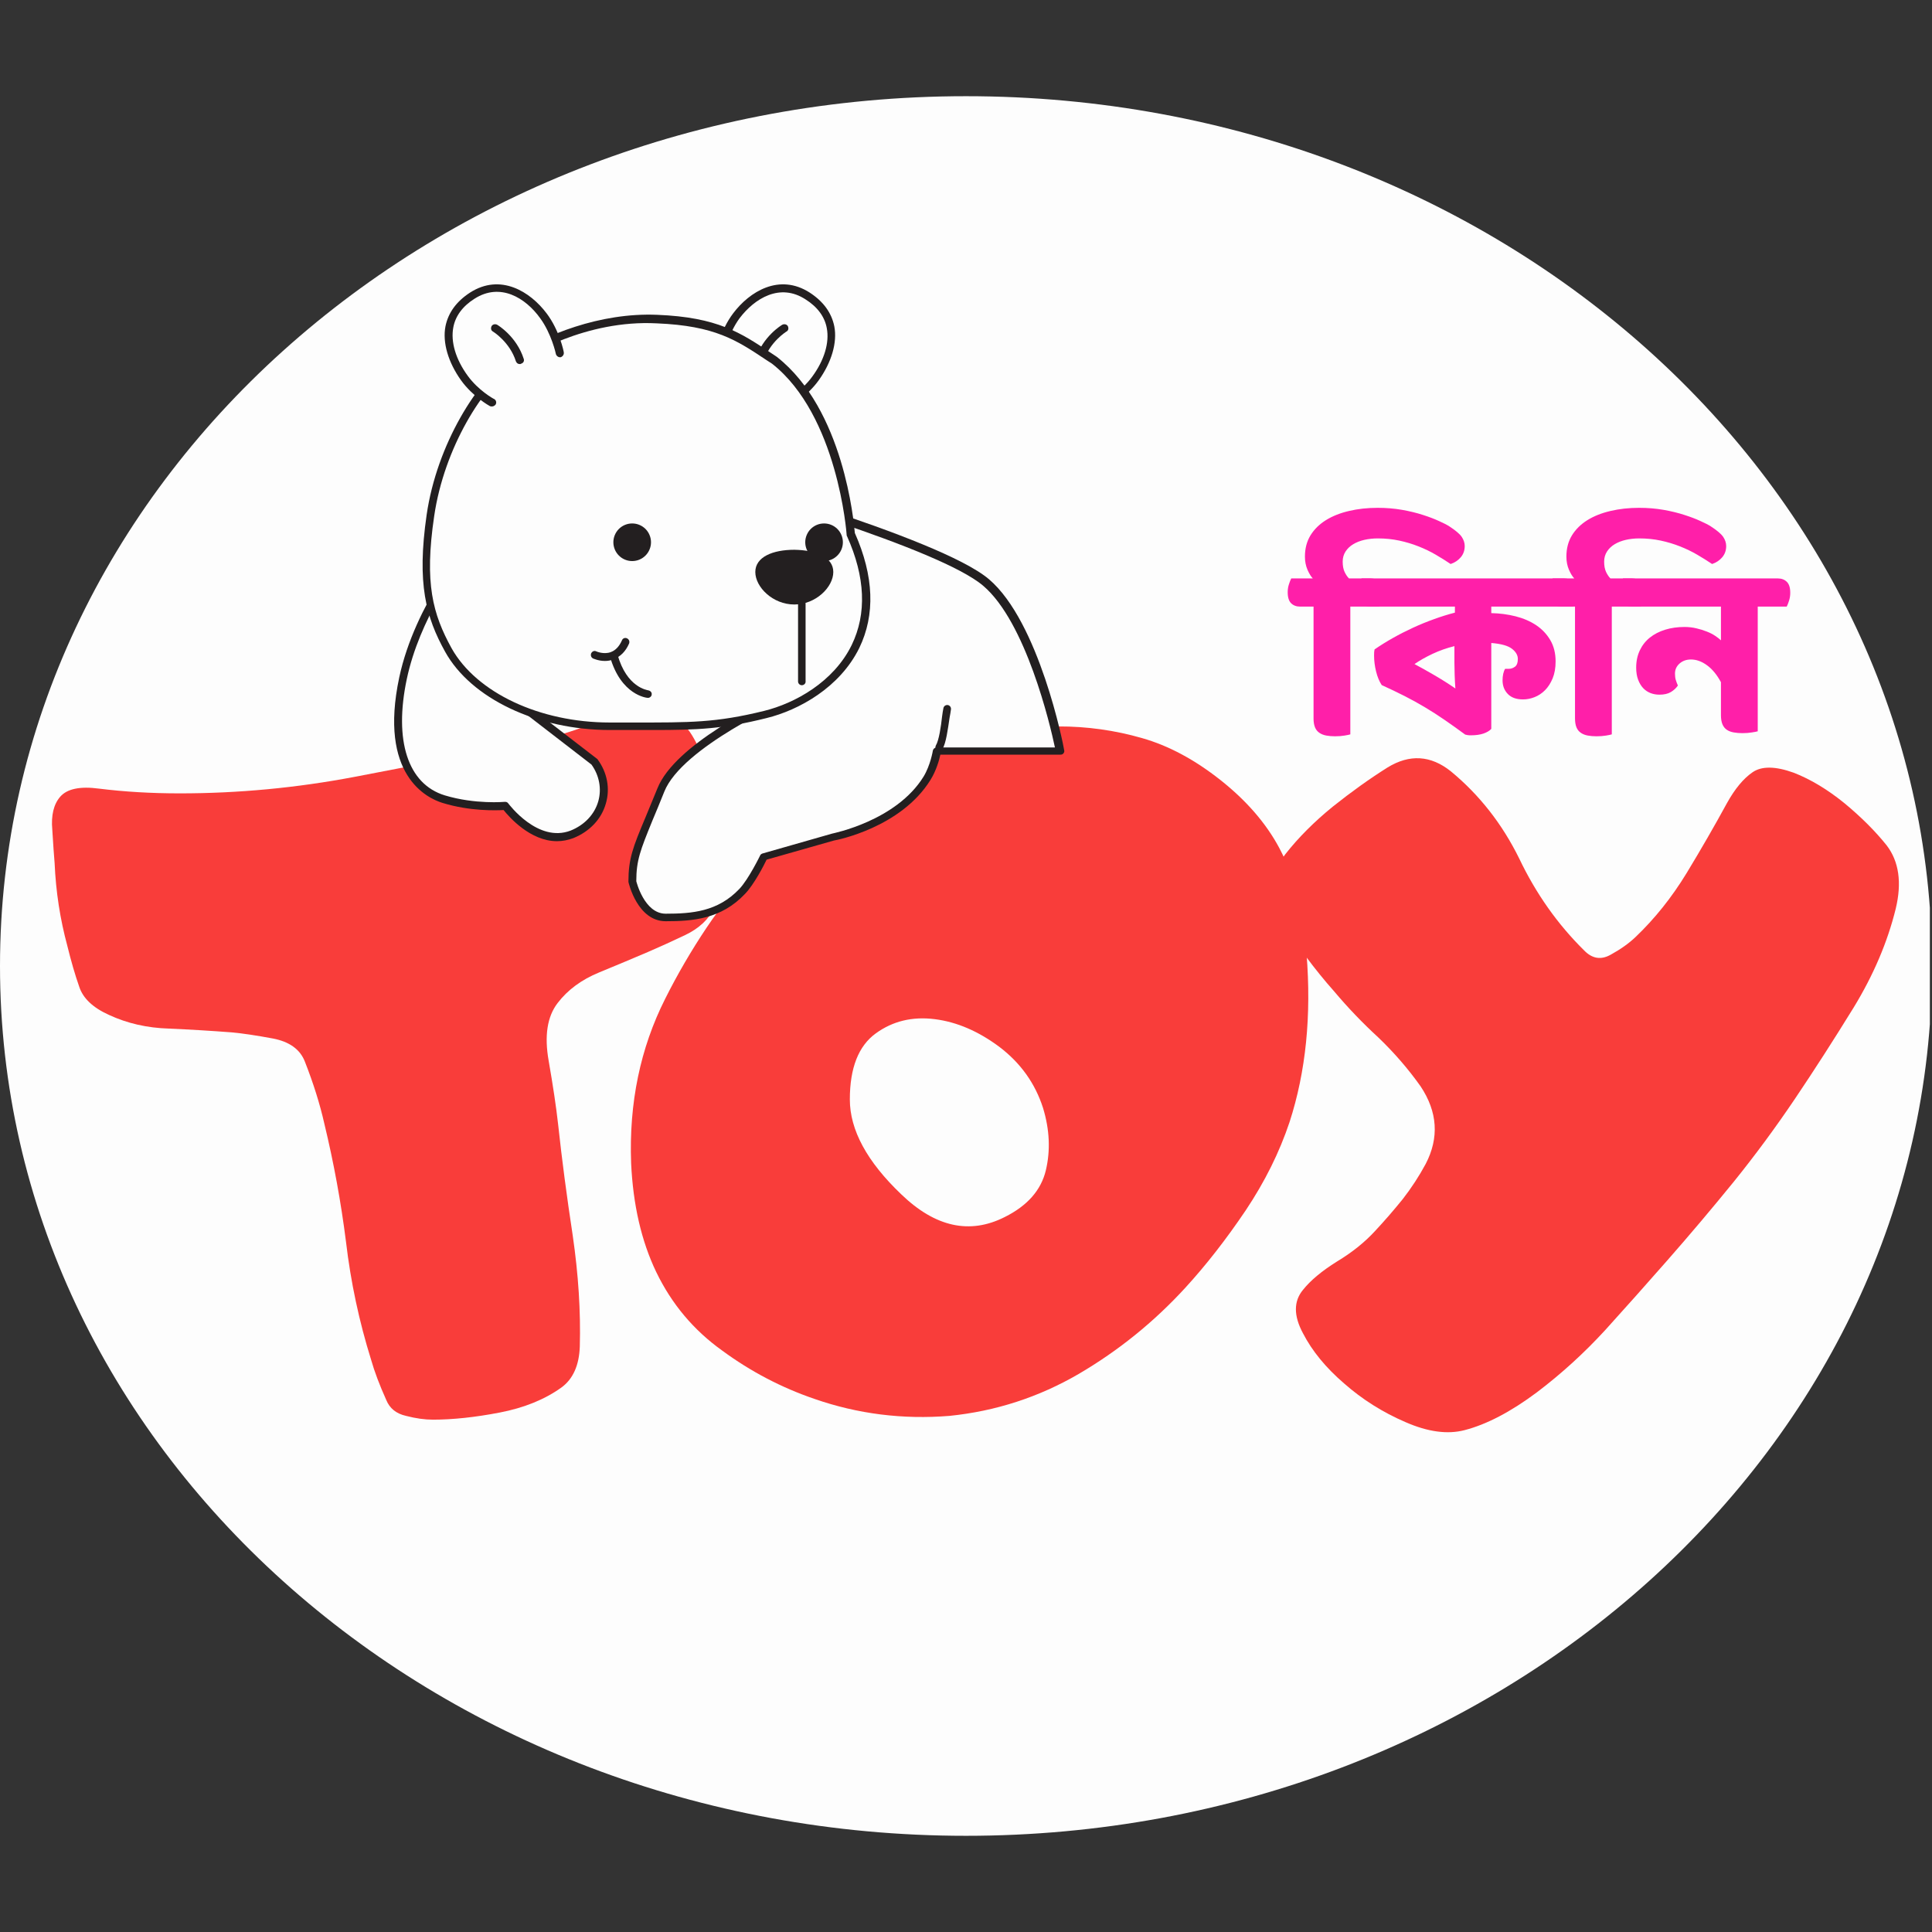 <svg version="1.0" preserveAspectRatio="xMidYMid meet" height="500" viewBox="0 0 375 375" zoomAndPan="magnify" width="500" xmlns:xlink="http://www.w3.org/1999/xlink" xmlns="http://www.w3.org/2000/svg"><rect x="0" y="0" width="375" height="375" fill="#333333" stroke="none"/><defs><g></g><clipPath id="d83e5d1e78"><path clip-rule="nonzero" d="M 0 18.672 L 375 18.672 L 375 356.328 L 0 356.328 Z M 0 18.672"></path></clipPath><clipPath id="ee64b0a004"><path clip-rule="nonzero" d="M 187.5 18.672 C 83.945 18.672 0 94.262 0 187.5 C 0 280.738 83.945 356.328 187.5 356.328 C 291.055 356.328 375 280.738 375 187.5 C 375 94.262 291.055 18.672 187.5 18.672 Z M 187.5 18.672"></path></clipPath><clipPath id="2f1e498b81"><path clip-rule="nonzero" d="M 0 0.672 L 375 0.672 L 375 338.328 L 0 338.328 Z M 0 0.672"></path></clipPath><clipPath id="28c0eb94b9"><path clip-rule="nonzero" d="M 187.5 0.672 C 83.945 0.672 0 76.262 0 169.5 C 0 262.738 83.945 338.328 187.5 338.328 C 291.055 338.328 375 262.738 375 169.5 C 375 76.262 291.055 0.672 187.5 0.672 Z M 187.5 0.672"></path></clipPath><clipPath id="7648fe80b1"><rect height="339" y="0" width="375" x="0"></rect></clipPath><clipPath id="bbf1129324"><path clip-rule="nonzero" d="M 0.121 54 L 133 54 L 133 193 L 0.121 193 Z M 0.121 54"></path></clipPath><clipPath id="02e33f0c5e"><rect height="243" y="0" width="140" x="0"></rect></clipPath><clipPath id="6946bfd6f6"><rect height="243" y="0" width="143" x="0"></rect></clipPath><clipPath id="06687de392"><path clip-rule="nonzero" d="M 122 91 L 206 91 L 206 178.988 L 122 178.988 Z M 122 91"></path></clipPath><clipPath id="630c1bafba"><path clip-rule="nonzero" d="M 121 90 L 206.949 90 L 206.949 178.988 L 121 178.988 Z M 121 90"></path></clipPath><clipPath id="a50881900c"><rect height="242" y="0" width="130" x="0"></rect></clipPath><clipPath id="77af322975"><path clip-rule="nonzero" d="M 0.359 8 L 36 8 L 36 53 L 0.359 53 Z M 0.359 8"></path></clipPath><clipPath id="766cdd95a5"><rect height="80" y="0" width="100" x="0"></rect></clipPath></defs><g clip-path="url(#d83e5d1e78)"><g clip-path="url(#ee64b0a004)"><g transform="matrix(1, 0, 0, 1, 0, 18)"><g clip-path="url(#7648fe80b1)"><g clip-path="url(#2f1e498b81)"><g clip-path="url(#28c0eb94b9)"><path fill-rule="nonzero" fill-opacity="1" d="M 0 0.672 L 374.582 0.672 L 374.582 338.328 L 0 338.328 Z M 0 0.672" fill="#fdfdfd"></path></g></g></g></g></g></g><g transform="matrix(1, 0, 0, 1, 9, 83)"><g clip-path="url(#02e33f0c5e)"><g clip-path="url(#bbf1129324)"><g fill-opacity="1" fill="#f93d3a"><g transform="translate(0.134, 192.555)"><g><path d="M 2.562 -120.922 C 3.906 -122.453 6.41 -122.973 10.078 -122.484 C 15.035 -121.867 20.266 -121.562 25.766 -121.562 C 37.129 -121.562 48.438 -122.629 59.688 -124.766 C 70.926 -126.91 82.109 -129.113 93.234 -131.375 C 96.898 -132.102 100.566 -133.141 104.234 -134.484 C 107.836 -135.766 111.504 -136.648 115.234 -137.141 C 119.516 -137.691 122.691 -136.473 124.766 -133.484 C 127.148 -129.992 128.953 -124.367 130.172 -116.609 C 131.398 -108.848 131.188 -103.102 129.531 -99.375 C 128.438 -97.113 126.547 -95.344 123.859 -94.062 C 121.16 -92.781 118.742 -91.68 116.609 -90.766 C 113.734 -89.535 110.586 -88.219 107.172 -86.812 C 103.742 -85.406 101.051 -83.422 99.094 -80.859 C 97.082 -78.234 96.504 -74.504 97.359 -69.672 C 98.211 -64.785 98.82 -60.691 99.188 -57.391 C 99.926 -50.547 100.875 -43.332 102.031 -35.75 C 103.133 -28.176 103.594 -20.992 103.406 -14.203 C 103.281 -10.535 102.086 -7.879 99.828 -6.234 C 96.586 -3.91 92.586 -2.289 87.828 -1.375 C 83.055 -0.457 78.742 0 74.891 0 C 73.305 0 71.566 -0.242 69.672 -0.734 C 67.773 -1.16 66.492 -2.195 65.828 -3.844 C 64.535 -6.719 63.555 -9.316 62.891 -11.641 C 60.566 -19.098 58.945 -26.707 58.031 -34.469 C 57.051 -42.227 55.645 -49.898 53.812 -57.484 C 52.957 -61.266 51.703 -65.266 50.047 -69.484 C 49.129 -71.867 47.055 -73.367 43.828 -73.984 C 40.586 -74.586 37.926 -74.984 35.844 -75.172 C 31.938 -75.473 27.875 -75.719 23.656 -75.906 C 19.438 -76.031 15.555 -76.914 12.016 -78.562 C 8.891 -79.969 6.961 -81.801 6.234 -84.062 C 5.441 -86.32 4.676 -88.953 3.938 -91.953 C 2.531 -97.148 1.707 -102.5 1.469 -108 C 1.344 -109.457 1.191 -111.625 1.016 -114.5 C 0.766 -117.312 1.281 -119.453 2.562 -120.922 Z M 2.562 -120.922"></path></g></g></g></g></g></g><g transform="matrix(1, 0, 0, 1, 120, 83)"><g clip-path="url(#6946bfd6f6)"><g fill-opacity="1" fill="#f93d3a"><g transform="translate(2.047, 192.555)"><g><path d="M 7.062 -81.688 C 9.445 -86.445 12.133 -91.062 15.125 -95.531 C 18.062 -99.926 21.484 -104.051 25.391 -107.906 C 27.098 -109.613 28.781 -111.203 30.438 -112.672 C 40.945 -122.078 52.926 -128.582 66.375 -132.188 C 77.926 -135.312 89.02 -135.344 99.656 -132.281 C 104.781 -130.82 109.852 -128.102 114.875 -124.125 C 119.883 -120.156 123.672 -115.785 126.234 -111.016 C 127.891 -107.898 129.113 -104.57 129.906 -101.031 C 130.633 -97.477 131.18 -93.961 131.547 -90.484 C 132.523 -78.441 131.426 -67.531 128.25 -57.75 C 126.289 -51.883 123.453 -46.172 119.734 -40.609 C 115.941 -34.984 112.031 -29.973 108 -25.578 C 101.945 -18.973 95.066 -13.41 87.359 -8.891 C 79.598 -4.367 71.227 -1.648 62.25 -0.734 C 53.195 -0.004 44.457 -1.102 36.031 -4.031 C 29.613 -6.227 23.656 -9.348 18.156 -13.391 C 12.594 -17.359 8.312 -22.457 5.312 -28.688 C 2.445 -34.676 0.828 -41.707 0.453 -49.781 C 0.023 -61.457 2.227 -72.094 7.062 -81.688 Z M 42.906 -62.156 C 42.906 -56.227 46.234 -50.086 52.891 -43.734 C 59.492 -37.367 66.188 -35.898 72.969 -39.328 C 77.375 -41.523 80.035 -44.551 80.953 -48.406 C 81.867 -52.258 81.688 -56.289 80.406 -60.5 C 78.875 -65.27 76.062 -69.211 71.969 -72.328 C 67.875 -75.391 63.688 -77.191 59.406 -77.734 C 55.062 -78.285 51.242 -77.367 47.953 -74.984 C 44.586 -72.547 42.906 -68.27 42.906 -62.156 Z M 42.906 -62.156"></path></g></g></g></g></g><path fill-rule="nonzero" fill-opacity="1" d="M 139.637 68.473 C 139.637 68.473 140.5 64.355 142.82 61.238 C 145.941 57.121 151.254 53.934 156.695 57.387 C 163.602 61.832 161.543 68.805 158.223 73.387 C 156.031 76.371 152.914 78.098 152.914 78.098 Z M 139.637 68.473" fill="#fdfdfd"></path><path fill-rule="nonzero" fill-opacity="1" d="M 152.914 78.895 C 153.047 78.895 153.18 78.895 153.312 78.828 C 153.445 78.762 156.629 76.969 158.887 73.852 C 161.41 70.332 162.539 66.48 161.941 63.359 C 161.41 60.707 159.816 58.516 157.16 56.789 C 151.254 53.004 145.477 56.59 142.289 60.84 C 139.836 64.09 138.973 68.207 138.973 68.406 C 138.906 68.805 139.172 69.203 139.57 69.336 C 139.969 69.402 140.367 69.137 140.5 68.738 C 140.5 68.672 141.359 64.754 143.551 61.766 C 146.473 57.918 151.387 54.863 156.363 58.117 C 158.688 59.578 160.082 61.504 160.48 63.691 C 161.012 66.48 160.016 69.867 157.691 73.055 C 155.633 75.906 152.648 77.566 152.582 77.566 C 152.184 77.766 152.051 78.23 152.25 78.629 C 152.383 78.762 152.648 78.895 152.914 78.895 Z M 152.914 78.895" fill="#231f20"></path><path fill-rule="nonzero" fill-opacity="1" d="M 152.316 63.758 C 152.316 63.758 148.797 65.816 147.469 69.934 Z M 152.316 63.758" fill="#fdfdfd"></path><path fill-rule="nonzero" fill-opacity="1" d="M 147.469 70.664 C 147.801 70.664 148.066 70.465 148.199 70.133 C 149.395 66.348 152.648 64.355 152.648 64.355 C 153.047 64.156 153.113 63.691 152.914 63.293 C 152.715 62.961 152.25 62.828 151.852 63.027 C 151.719 63.094 148.066 65.285 146.672 69.668 C 146.539 70.066 146.738 70.465 147.203 70.598 C 147.336 70.664 147.402 70.664 147.469 70.664 Z M 147.469 70.664" fill="#231f20"></path><g clip-path="url(#06687de392)"><path fill-rule="nonzero" fill-opacity="1" d="M 205.824 145.812 C 205.824 145.812 201.109 121.316 191.418 113.02 C 181.723 104.785 133.66 91.574 133.66 91.574 L 152.516 135.191 C 152.516 135.191 131.934 144.219 128.348 153.316 C 124.168 163.738 122.773 165.73 122.773 171.039 C 122.773 171.039 124.367 178.078 129.277 178.078 C 134.191 178.078 139.57 177.746 144.148 173.098 C 146.074 171.105 148.332 166.395 148.332 166.395 L 161.809 162.543 C 161.809 162.543 174.488 160.152 180.066 151.125 C 181.523 148.801 181.988 145.879 181.988 145.879 Z M 205.824 145.812" fill="#fdfdfd"></path></g><g clip-path="url(#630c1bafba)"><path fill-rule="nonzero" fill-opacity="1" d="M 129.211 178.809 C 123.77 178.809 122.043 171.504 121.977 171.172 C 121.977 166.66 122.84 164.469 125.297 158.625 C 125.961 157.031 126.691 155.238 127.621 152.984 C 131.004 144.551 147.801 136.453 151.52 134.793 L 132.93 91.906 C 132.797 91.641 132.863 91.309 133.062 91.109 C 133.262 90.91 133.527 90.844 133.859 90.844 C 135.852 91.375 182.254 104.188 191.949 112.422 C 201.707 120.719 206.422 144.617 206.555 145.613 C 206.621 145.812 206.555 146.078 206.422 146.211 C 206.289 146.41 206.09 146.477 205.824 146.477 L 182.52 146.477 C 182.32 147.473 181.723 149.598 180.598 151.391 C 174.887 160.617 162.406 163.074 161.875 163.141 L 148.797 166.859 C 148.266 167.988 146.34 171.703 144.613 173.496 C 139.969 178.41 134.457 178.809 129.211 178.809 Z M 123.504 171.039 C 123.504 171.039 125.031 177.348 129.211 177.348 C 134.324 177.348 139.305 176.949 143.484 172.566 C 145.277 170.707 147.535 166.062 147.535 166.062 C 147.602 165.863 147.801 165.73 148 165.664 L 161.477 161.812 C 161.676 161.746 173.957 159.355 179.27 150.727 C 180.598 148.535 181.059 145.746 181.059 145.746 C 181.125 145.348 181.457 145.082 181.789 145.082 L 204.762 145.082 C 203.832 140.637 199.117 120.719 190.82 113.684 C 182.32 106.445 143.152 95.16 134.855 92.836 L 153.113 134.992 C 153.246 135.391 153.113 135.855 152.715 135.988 C 152.516 136.055 132.398 145.016 128.945 153.648 C 128.082 155.836 127.289 157.695 126.625 159.289 C 124.301 165 123.504 166.992 123.504 171.039 Z M 123.504 171.039" fill="#231f20"></path></g><path fill-rule="nonzero" fill-opacity="1" d="M 115.402 147.871 L 103.055 138.379 L 91.703 105.25 C 91.703 105.25 81.348 117.266 78.293 131.672 C 75.172 146.078 79.953 153.25 86.129 155.105 C 92.234 156.965 98.078 156.434 98.078 156.434 C 98.078 156.434 104.051 164.668 111.09 161.945 C 117.062 159.621 119.121 152.852 115.402 147.871 Z M 115.402 147.871" fill="#fdfdfd"></path><path fill-rule="nonzero" fill-opacity="1" d="M 108.102 163.273 C 102.922 163.273 98.809 158.559 97.746 157.23 C 96.285 157.297 91.238 157.496 85.863 155.836 C 82.875 154.906 73.449 150.461 77.496 131.473 C 80.551 117.133 90.973 104.918 91.105 104.785 C 91.305 104.586 91.57 104.453 91.836 104.52 C 92.102 104.586 92.301 104.785 92.434 105.051 L 103.719 137.914 L 115.867 147.273 C 115.934 147.34 116 147.34 116 147.406 C 117.859 149.93 118.457 153.051 117.594 155.969 C 116.73 159.023 114.41 161.414 111.289 162.676 C 110.227 163.074 109.164 163.273 108.102 163.273 Z M 98.078 155.637 C 98.344 155.637 98.543 155.77 98.676 155.969 C 98.742 156.035 104.383 163.672 110.758 161.215 C 113.414 160.152 115.402 158.094 116.133 155.504 C 116.797 153.117 116.332 150.527 114.805 148.402 L 102.59 138.977 C 102.457 138.91 102.391 138.777 102.324 138.645 L 91.371 106.777 C 88.848 109.965 81.414 120.188 78.957 131.805 C 76.434 143.754 79.156 152.188 86.328 154.379 C 92.234 156.168 97.945 155.637 98.012 155.637 C 98.012 155.637 98.078 155.637 98.078 155.637 Z M 98.078 155.637" fill="#231f20"></path><path fill-rule="nonzero" fill-opacity="1" d="M 99.672 69.934 C 93.562 73.918 85.598 86.266 83.539 100.074 C 81.68 112.555 83.074 119.059 87.059 126.164 C 91.836 134.727 103.984 140.969 118.391 140.969 C 132.797 140.969 137.777 141.367 148.598 138.711 C 159.418 136.055 174.688 125.035 165.195 103.723 C 165.195 103.723 163.602 80.355 150.391 70 C 144.016 65.75 139.836 62.43 127.555 61.965 C 115.27 61.438 104.516 66.746 99.672 69.934 Z M 99.672 69.934" fill="#fdfdfd"></path><path fill-rule="nonzero" fill-opacity="1" d="M 126.758 141.695 C 125.629 141.695 124.434 141.695 123.105 141.695 L 118.391 141.695 C 104.316 141.695 91.438 135.59 86.395 126.496 C 82.676 119.789 80.883 113.285 82.809 99.941 C 84.801 86.199 92.766 73.586 99.273 69.27 C 105.645 65.02 116.465 60.641 127.555 61.105 C 139.305 61.57 143.816 64.621 149.594 68.473 L 150.789 69.27 C 163.801 79.492 165.727 101.336 165.926 103.457 C 169.641 111.824 169.906 119.324 166.789 125.766 C 163.004 133.465 155.035 137.848 148.797 139.375 C 140.301 141.5 135.387 141.695 126.758 141.695 Z M 99.672 69.934 L 100.07 70.598 C 93.828 74.715 86.195 86.93 84.27 100.207 C 82.344 113.219 84.004 119.191 87.656 125.832 C 92.5 134.461 104.781 140.238 118.324 140.238 L 123.039 140.238 C 133.859 140.238 138.906 140.305 148.332 137.98 C 154.242 136.52 161.809 132.402 165.328 125.168 C 168.246 119.125 167.98 112.023 164.398 104.055 C 164.332 103.988 164.332 103.855 164.332 103.789 C 164.332 103.59 162.605 80.621 149.859 70.598 L 148.73 69.867 C 142.953 66.016 138.773 63.227 127.488 62.762 C 113.68 62.031 102.258 69.137 100.137 70.531 Z M 99.672 69.934" fill="#231f20"></path><path fill-rule="nonzero" fill-opacity="1" d="M 115.402 127.16 C 115.402 127.16 119.453 129.016 121.379 124.637 Z M 115.402 127.16" fill="#fdfdfd"></path><path fill-rule="nonzero" fill-opacity="1" d="M 117.395 128.289 C 116.133 128.289 115.203 127.824 115.137 127.824 C 114.738 127.625 114.605 127.227 114.738 126.828 C 114.938 126.43 115.336 126.23 115.734 126.43 C 115.734 126.43 117.195 127.094 118.59 126.562 C 119.453 126.23 120.184 125.5 120.715 124.305 C 120.848 123.906 121.312 123.707 121.711 123.906 C 122.109 124.105 122.242 124.504 122.109 124.902 C 121.445 126.43 120.449 127.426 119.121 127.957 C 118.523 128.223 117.926 128.289 117.395 128.289 Z M 117.395 128.289" fill="#231f20"></path><path fill-rule="nonzero" fill-opacity="1" d="M 125.762 134.66 C 125.762 134.66 121.113 134.262 119.121 127.16 Z M 125.762 134.66" fill="#fdfdfd"></path><path fill-rule="nonzero" fill-opacity="1" d="M 125.762 135.457 C 125.695 135.457 125.695 135.457 125.762 135.457 C 125.496 135.457 120.516 134.926 118.391 127.426 C 118.258 127.027 118.523 126.629 118.922 126.496 C 119.387 126.43 119.719 126.629 119.852 127.027 C 121.645 133.465 125.629 133.93 125.828 133.996 C 126.227 134.062 126.559 134.395 126.492 134.793 C 126.492 135.125 126.16 135.457 125.762 135.457 Z M 125.762 135.457" fill="#231f20"></path><path fill-rule="nonzero" fill-opacity="1" d="M 126.359 105.25 C 126.359 105.734 126.266 106.199 126.078 106.648 C 125.895 107.094 125.629 107.492 125.289 107.832 C 124.945 108.176 124.551 108.438 124.105 108.625 C 123.656 108.809 123.191 108.902 122.707 108.902 C 122.223 108.902 121.758 108.809 121.309 108.625 C 120.863 108.438 120.469 108.176 120.125 107.832 C 119.781 107.492 119.52 107.094 119.332 106.648 C 119.148 106.199 119.055 105.734 119.055 105.25 C 119.055 104.766 119.148 104.301 119.332 103.855 C 119.52 103.406 119.781 103.012 120.125 102.668 C 120.469 102.328 120.863 102.062 121.309 101.879 C 121.758 101.691 122.223 101.602 122.707 101.602 C 123.191 101.602 123.656 101.691 124.105 101.879 C 124.551 102.062 124.945 102.328 125.289 102.668 C 125.629 103.012 125.895 103.406 126.078 103.855 C 126.266 104.301 126.359 104.766 126.359 105.25 Z M 126.359 105.25" fill="#231f20"></path><path fill-rule="nonzero" fill-opacity="1" d="M 163.602 105.25 C 163.602 105.734 163.508 106.199 163.324 106.648 C 163.137 107.094 162.875 107.492 162.531 107.832 C 162.188 108.176 161.793 108.438 161.348 108.625 C 160.898 108.809 160.434 108.902 159.949 108.902 C 159.465 108.902 159 108.809 158.551 108.625 C 158.105 108.438 157.711 108.176 157.367 107.832 C 157.023 107.492 156.762 107.094 156.578 106.648 C 156.391 106.199 156.297 105.734 156.297 105.25 C 156.297 104.766 156.391 104.301 156.578 103.855 C 156.762 103.406 157.023 103.012 157.367 102.668 C 157.711 102.328 158.105 102.062 158.551 101.879 C 159 101.691 159.465 101.602 159.949 101.602 C 160.434 101.602 160.898 101.691 161.348 101.879 C 161.793 102.062 162.188 102.328 162.531 102.668 C 162.875 103.012 163.137 103.406 163.324 103.855 C 163.508 104.301 163.602 104.766 163.602 105.25 Z M 163.602 105.25" fill="#231f20"></path><path fill-rule="nonzero" fill-opacity="1" d="M 108.766 68.473 C 108.766 68.473 107.902 64.355 105.578 61.238 C 102.457 57.055 97.082 53.934 91.703 57.387 C 84.801 61.832 86.859 68.805 90.176 73.387 C 92.367 76.371 95.488 78.098 95.488 78.098 Z M 108.766 68.473" fill="#fdfdfd"></path><path fill-rule="nonzero" fill-opacity="1" d="M 95.488 78.895 C 95.355 78.895 95.223 78.895 95.09 78.828 C 94.957 78.762 91.77 76.969 89.512 73.852 C 86.992 70.332 85.863 66.48 86.461 63.359 C 86.992 60.707 88.582 58.516 91.238 56.789 C 97.148 53.004 102.922 56.59 106.109 60.84 C 108.566 64.09 109.43 68.207 109.43 68.406 C 109.496 68.805 109.23 69.203 108.832 69.336 C 108.434 69.402 108.035 69.137 107.902 68.738 C 107.902 68.672 107.039 64.754 104.848 61.766 C 101.992 57.785 97.082 54.797 92.102 57.984 C 89.777 59.445 88.383 61.371 87.984 63.559 C 87.457 66.348 88.449 69.734 90.773 72.922 C 92.832 75.773 95.82 77.434 95.887 77.434 C 96.285 77.633 96.418 78.098 96.219 78.496 C 96.02 78.762 95.754 78.895 95.488 78.895 Z M 95.488 78.895" fill="#231f20"></path><path fill-rule="nonzero" fill-opacity="1" d="M 96.086 63.758 C 96.086 63.758 99.605 65.816 100.934 69.934 Z M 96.086 63.758" fill="#fdfdfd"></path><path fill-rule="nonzero" fill-opacity="1" d="M 100.867 70.664 C 100.535 70.664 100.27 70.465 100.137 70.133 C 98.941 66.348 95.688 64.355 95.688 64.355 C 95.289 64.156 95.223 63.691 95.422 63.293 C 95.621 62.961 96.086 62.828 96.484 63.027 C 96.617 63.094 100.27 65.285 101.66 69.668 C 101.793 70.066 101.594 70.465 101.133 70.598 C 101.066 70.664 101 70.664 100.867 70.664 Z M 100.867 70.664" fill="#231f20"></path><path fill-rule="nonzero" fill-opacity="1" d="M 161.742 111.027 C 161.742 113.949 158.355 117.332 154.176 117.332 C 149.992 117.332 146.605 113.949 146.605 111.027 C 146.605 108.105 149.992 106.711 154.176 106.711 C 158.355 106.777 161.742 108.105 161.742 111.027 Z M 161.742 111.027" fill="#231f20"></path><path fill-rule="nonzero" fill-opacity="1" d="M 155.633 133 C 155.234 133 154.902 132.668 154.902 132.27 L 154.902 117.199 C 154.902 116.801 155.234 116.469 155.633 116.469 C 156.031 116.469 156.363 116.801 156.363 117.199 L 156.363 132.203 C 156.43 132.668 156.031 133 155.633 133 Z M 155.633 133" fill="#231f20"></path><path fill-rule="nonzero" fill-opacity="1" d="M 182.32 145.148 C 183.184 143.688 183.582 139.309 183.914 137.648 Z M 182.32 145.148" fill="#fdfdfd"></path><path fill-rule="nonzero" fill-opacity="1" d="M 182.32 145.879 C 182.188 145.879 182.055 145.812 181.922 145.746 C 181.59 145.547 181.457 145.082 181.656 144.684 C 182.254 143.688 182.652 140.969 182.852 139.109 C 182.918 138.445 183.051 137.848 183.117 137.449 C 183.184 137.051 183.582 136.785 183.98 136.852 C 184.379 136.918 184.645 137.316 184.578 137.715 C 184.512 138.113 184.445 138.711 184.312 139.309 C 183.98 141.5 183.648 144.219 182.918 145.414 C 182.852 145.746 182.586 145.879 182.32 145.879 Z M 182.32 145.879" fill="#231f20"></path><g transform="matrix(1, 0, 0, 1, 245, 89)"><g clip-path="url(#a50881900c)"><g fill-opacity="1" fill="#f93d3a"><g transform="translate(0.755, 191.985)"><g><path d="M 3.766 -115.234 C 6.266 -118.41 9.316 -121.469 12.922 -124.406 C 16.523 -127.281 20.07 -129.816 23.562 -132.016 C 27.844 -134.641 31.938 -134.395 35.844 -131.281 C 41.406 -126.695 45.836 -121.039 49.141 -114.312 C 52.379 -107.531 56.566 -101.602 61.703 -96.531 C 63.285 -94.883 65.023 -94.609 66.922 -95.703 C 68.816 -96.742 70.406 -97.875 71.688 -99.094 C 75.414 -102.645 78.719 -106.773 81.594 -111.484 C 84.406 -116.117 87.031 -120.672 89.469 -125.141 C 91 -127.891 92.648 -129.875 94.422 -131.094 C 96.191 -132.312 98.852 -132.281 102.406 -131 C 105.695 -129.719 108.992 -127.734 112.297 -125.047 C 115.535 -122.359 118.254 -119.641 120.453 -116.891 C 122.836 -113.766 123.422 -109.664 122.203 -104.594 C 120.609 -98.125 117.891 -91.738 114.047 -85.438 C 110.129 -79.082 106.336 -73.188 102.672 -67.75 C 98.879 -62.125 94.91 -56.742 90.766 -51.609 C 86.547 -46.422 82.234 -41.316 77.828 -36.297 C 73.859 -31.773 69.859 -27.285 65.828 -22.828 C 61.734 -18.367 57.301 -14.332 52.531 -10.719 C 47.457 -6.938 42.781 -4.492 38.5 -3.391 C 35.195 -2.535 31.379 -3.055 27.047 -4.953 C 22.641 -6.848 18.664 -9.352 15.125 -12.469 C 11.582 -15.52 8.926 -18.758 7.156 -22.188 C 5.32 -25.602 5.32 -28.414 7.156 -30.625 C 8.613 -32.457 10.812 -34.289 13.75 -36.125 C 16.688 -37.895 19.16 -39.879 21.172 -42.078 C 22.941 -43.973 24.719 -46.02 26.5 -48.219 C 28.207 -50.414 29.703 -52.707 30.984 -55.094 C 33.609 -60.164 33.273 -65.176 29.984 -70.125 C 27.598 -73.488 24.875 -76.641 21.812 -79.578 C 18.695 -82.441 15.828 -85.438 13.203 -88.562 C 11.305 -90.695 9.473 -92.957 7.703 -95.344 C 5.867 -97.664 4.312 -100.109 3.031 -102.672 C 1.738 -105.055 1.094 -107.164 1.094 -109 C 1.039 -110.77 1.93 -112.848 3.766 -115.234 Z M 3.766 -115.234"></path></g></g></g></g></g><g transform="matrix(1, 0, 0, 1, 249, 90)"><g clip-path="url(#766cdd95a5)"><g clip-path="url(#77af322975)"><g fill-opacity="1" fill="#ff1fa9"><g transform="translate(3.817, 51.475)"><g><path d="M 13.188 -29.203 C 13.895 -29.203 14.473 -28.984 14.922 -28.547 C 15.379 -28.117 15.609 -27.41 15.609 -26.422 C 15.609 -25.867 15.531 -25.359 15.375 -24.891 C 15.219 -24.422 15.062 -24.035 14.906 -23.734 L 9.281 -23.734 L 9.281 1.062 C 9.102 1.125 8.734 1.203 8.172 1.297 C 7.617 1.391 7 1.438 6.312 1.438 C 5.695 1.438 5.133 1.391 4.625 1.297 C 4.113 1.203 3.672 1.031 3.297 0.781 C 2.922 0.539 2.633 0.191 2.438 -0.266 C 2.238 -0.734 2.141 -1.328 2.141 -2.047 L 2.141 -23.734 L -0.469 -23.734 C -1.176 -23.734 -1.754 -23.945 -2.203 -24.375 C -2.648 -24.812 -2.875 -25.523 -2.875 -26.516 C -2.875 -27.078 -2.797 -27.586 -2.641 -28.047 C -2.492 -28.516 -2.344 -28.898 -2.188 -29.203 L 2 -29.203 C 1.656 -29.547 1.312 -30.102 0.969 -30.875 C 0.633 -31.656 0.469 -32.508 0.469 -33.438 C 0.469 -35.008 0.828 -36.383 1.547 -37.562 C 2.273 -38.738 3.273 -39.723 4.547 -40.516 C 5.816 -41.305 7.312 -41.898 9.031 -42.297 C 10.75 -42.703 12.598 -42.906 14.578 -42.906 C 16.254 -42.906 17.832 -42.773 19.312 -42.516 C 20.801 -42.254 22.148 -41.926 23.359 -41.531 C 24.566 -41.145 25.609 -40.75 26.484 -40.344 C 27.367 -39.945 28.031 -39.609 28.469 -39.328 C 29.707 -38.523 30.52 -37.836 30.906 -37.266 C 31.289 -36.691 31.484 -36.098 31.484 -35.484 C 31.484 -34.641 31.227 -33.914 30.719 -33.312 C 30.207 -32.707 29.551 -32.27 28.75 -32 C 27.844 -32.613 26.867 -33.223 25.828 -33.828 C 24.797 -34.43 23.691 -34.961 22.516 -35.422 C 21.336 -35.891 20.094 -36.266 18.781 -36.547 C 17.469 -36.828 16.082 -36.969 14.625 -36.969 C 13.695 -36.969 12.82 -36.875 12 -36.688 C 11.188 -36.5 10.469 -36.219 9.844 -35.844 C 9.227 -35.477 8.734 -35.008 8.359 -34.438 C 7.984 -33.863 7.797 -33.203 7.797 -32.453 C 7.797 -31.648 7.922 -30.984 8.172 -30.453 C 8.422 -29.93 8.703 -29.516 9.016 -29.203 Z M 13.188 -29.203"></path></g></g></g></g><g fill-opacity="1" fill="#ff1fa9"><g transform="translate(17.004, 51.475)"><g><path d="M 37.562 -29.203 C 38.281 -29.203 38.863 -28.984 39.312 -28.547 C 39.758 -28.117 39.984 -27.41 39.984 -26.422 C 39.984 -25.867 39.906 -25.359 39.75 -24.891 C 39.594 -24.422 39.438 -24.035 39.281 -23.734 L 23.453 -23.734 L 23.453 -22.469 C 25.086 -22.438 26.664 -22.227 28.188 -21.844 C 29.707 -21.457 31.039 -20.879 32.188 -20.109 C 33.332 -19.336 34.242 -18.367 34.922 -17.203 C 35.598 -16.047 35.938 -14.676 35.938 -13.094 C 35.938 -11.82 35.742 -10.723 35.359 -9.797 C 34.973 -8.867 34.477 -8.102 33.875 -7.5 C 33.27 -6.895 32.594 -6.445 31.844 -6.156 C 31.102 -5.863 30.363 -5.719 29.625 -5.719 C 28.32 -5.719 27.332 -6.07 26.656 -6.781 C 25.977 -7.488 25.641 -8.367 25.641 -9.422 C 25.641 -9.859 25.68 -10.273 25.766 -10.672 C 25.859 -11.078 25.984 -11.406 26.141 -11.656 L 26.844 -11.656 C 27.27 -11.656 27.672 -11.789 28.047 -12.062 C 28.422 -12.344 28.609 -12.844 28.609 -13.562 C 28.609 -14.301 28.227 -14.961 27.469 -15.547 C 26.707 -16.141 25.367 -16.516 23.453 -16.672 L 23.453 0 C 23.109 0.375 22.602 0.676 21.938 0.906 C 21.27 1.133 20.441 1.25 19.453 1.25 C 19.203 1.25 18.992 1.234 18.828 1.203 C 18.66 1.172 18.516 1.141 18.391 1.109 C 16.961 0.055 15.617 -0.898 14.359 -1.766 C 13.109 -2.629 11.859 -3.43 10.609 -4.172 C 9.359 -4.922 8.051 -5.645 6.688 -6.344 C 5.32 -7.039 3.82 -7.758 2.188 -8.5 C 1.719 -9.207 1.352 -10.086 1.094 -11.141 C 0.832 -12.191 0.703 -13.227 0.703 -14.25 C 0.703 -14.5 0.707 -14.719 0.719 -14.906 C 0.738 -15.094 0.766 -15.266 0.797 -15.422 C 1.91 -16.191 3.098 -16.93 4.359 -17.641 C 5.629 -18.359 6.938 -19.023 8.281 -19.641 C 9.633 -20.266 11 -20.82 12.375 -21.312 C 13.75 -21.812 15.086 -22.227 16.391 -22.562 L 16.391 -23.734 L 0 -23.734 C -0.707 -23.734 -1.285 -23.945 -1.734 -24.375 C -2.191 -24.812 -2.422 -25.523 -2.422 -26.516 C -2.422 -27.078 -2.344 -27.586 -2.188 -28.047 C -2.031 -28.516 -1.875 -28.898 -1.719 -29.203 Z M 16.297 -16.062 C 14.816 -15.695 13.398 -15.195 12.047 -14.562 C 10.703 -13.926 9.535 -13.266 8.547 -12.578 C 9.66 -11.992 10.91 -11.297 12.297 -10.484 C 13.691 -9.68 15.086 -8.801 16.484 -7.844 C 16.422 -8.656 16.375 -9.523 16.344 -10.453 C 16.312 -11.379 16.297 -12.164 16.297 -12.812 Z M 16.297 -16.062"></path></g></g></g><g fill-opacity="1" fill="#ff1fa9"><g transform="translate(54.567, 51.475)"><g><path d="M 13.188 -29.203 C 13.895 -29.203 14.473 -28.984 14.922 -28.547 C 15.379 -28.117 15.609 -27.41 15.609 -26.422 C 15.609 -25.867 15.531 -25.359 15.375 -24.891 C 15.219 -24.422 15.062 -24.035 14.906 -23.734 L 9.281 -23.734 L 9.281 1.062 C 9.102 1.125 8.734 1.203 8.172 1.297 C 7.617 1.391 7 1.438 6.312 1.438 C 5.695 1.438 5.133 1.391 4.625 1.297 C 4.113 1.203 3.672 1.031 3.297 0.781 C 2.922 0.539 2.633 0.191 2.438 -0.266 C 2.238 -0.734 2.141 -1.328 2.141 -2.047 L 2.141 -23.734 L -0.469 -23.734 C -1.176 -23.734 -1.754 -23.945 -2.203 -24.375 C -2.648 -24.812 -2.875 -25.523 -2.875 -26.516 C -2.875 -27.078 -2.797 -27.586 -2.641 -28.047 C -2.492 -28.516 -2.344 -28.898 -2.188 -29.203 L 2 -29.203 C 1.656 -29.547 1.312 -30.102 0.969 -30.875 C 0.633 -31.656 0.469 -32.508 0.469 -33.438 C 0.469 -35.008 0.828 -36.383 1.547 -37.562 C 2.273 -38.738 3.273 -39.723 4.547 -40.516 C 5.816 -41.305 7.312 -41.898 9.031 -42.297 C 10.75 -42.703 12.598 -42.906 14.578 -42.906 C 16.254 -42.906 17.832 -42.773 19.312 -42.516 C 20.801 -42.254 22.148 -41.926 23.359 -41.531 C 24.566 -41.145 25.609 -40.75 26.484 -40.344 C 27.367 -39.945 28.031 -39.609 28.469 -39.328 C 29.707 -38.523 30.52 -37.836 30.906 -37.266 C 31.289 -36.691 31.484 -36.098 31.484 -35.484 C 31.484 -34.641 31.227 -33.914 30.719 -33.312 C 30.207 -32.707 29.551 -32.27 28.75 -32 C 27.844 -32.613 26.867 -33.223 25.828 -33.828 C 24.797 -34.43 23.691 -34.961 22.516 -35.422 C 21.336 -35.891 20.094 -36.266 18.781 -36.547 C 17.469 -36.828 16.082 -36.969 14.625 -36.969 C 13.695 -36.969 12.82 -36.875 12 -36.688 C 11.188 -36.5 10.469 -36.219 9.844 -35.844 C 9.227 -35.477 8.734 -35.008 8.359 -34.438 C 7.984 -33.863 7.797 -33.203 7.797 -32.453 C 7.797 -31.648 7.922 -30.984 8.172 -30.453 C 8.422 -29.93 8.703 -29.516 9.016 -29.203 Z M 13.188 -29.203"></path></g></g></g><g fill-opacity="1" fill="#ff1fa9"><g transform="translate(67.754, 51.475)"><g><path d="M 28.328 -29.203 C 29.035 -29.203 29.613 -28.984 30.062 -28.547 C 30.508 -28.117 30.734 -27.41 30.734 -26.422 C 30.734 -25.867 30.656 -25.359 30.5 -24.891 C 30.352 -24.422 30.203 -24.035 30.047 -23.734 L 24.422 -23.734 L 24.422 0.469 C 24.234 0.531 23.859 0.602 23.297 0.688 C 22.742 0.781 22.129 0.828 21.453 0.828 C 20.836 0.828 20.273 0.781 19.766 0.688 C 19.254 0.602 18.812 0.438 18.438 0.188 C 18.062 -0.062 17.773 -0.414 17.578 -0.875 C 17.379 -1.344 17.281 -1.93 17.281 -2.641 L 17.281 -9.062 C 16.5 -10.508 15.598 -11.602 14.578 -12.344 C 13.555 -13.094 12.52 -13.469 11.469 -13.469 C 10.57 -13.469 9.828 -13.203 9.234 -12.672 C 8.648 -12.148 8.359 -11.504 8.359 -10.734 C 8.359 -10.266 8.406 -9.867 8.5 -9.547 C 8.594 -9.223 8.734 -8.844 8.922 -8.406 C 8.578 -7.906 8.117 -7.484 7.547 -7.141 C 6.973 -6.805 6.238 -6.641 5.344 -6.641 C 4.75 -6.641 4.18 -6.738 3.641 -6.938 C 3.098 -7.145 2.617 -7.461 2.203 -7.891 C 1.785 -8.328 1.453 -8.879 1.203 -9.547 C 0.953 -10.211 0.828 -10.992 0.828 -11.891 C 0.828 -13.129 1.062 -14.242 1.531 -15.234 C 2 -16.223 2.648 -17.051 3.484 -17.719 C 4.316 -18.383 5.305 -18.895 6.453 -19.25 C 7.598 -19.602 8.852 -19.781 10.219 -19.781 C 11.02 -19.781 11.785 -19.691 12.516 -19.516 C 13.242 -19.348 13.914 -19.141 14.531 -18.891 C 15.156 -18.648 15.695 -18.375 16.156 -18.062 C 16.625 -17.75 17 -17.457 17.281 -17.188 L 17.281 -23.734 L 0 -23.734 C -0.707 -23.734 -1.285 -23.945 -1.734 -24.375 C -2.191 -24.812 -2.422 -25.523 -2.422 -26.516 C -2.422 -27.078 -2.344 -27.586 -2.188 -28.047 C -2.031 -28.516 -1.875 -28.898 -1.719 -29.203 Z M 28.328 -29.203"></path></g></g></g></g></g></svg>